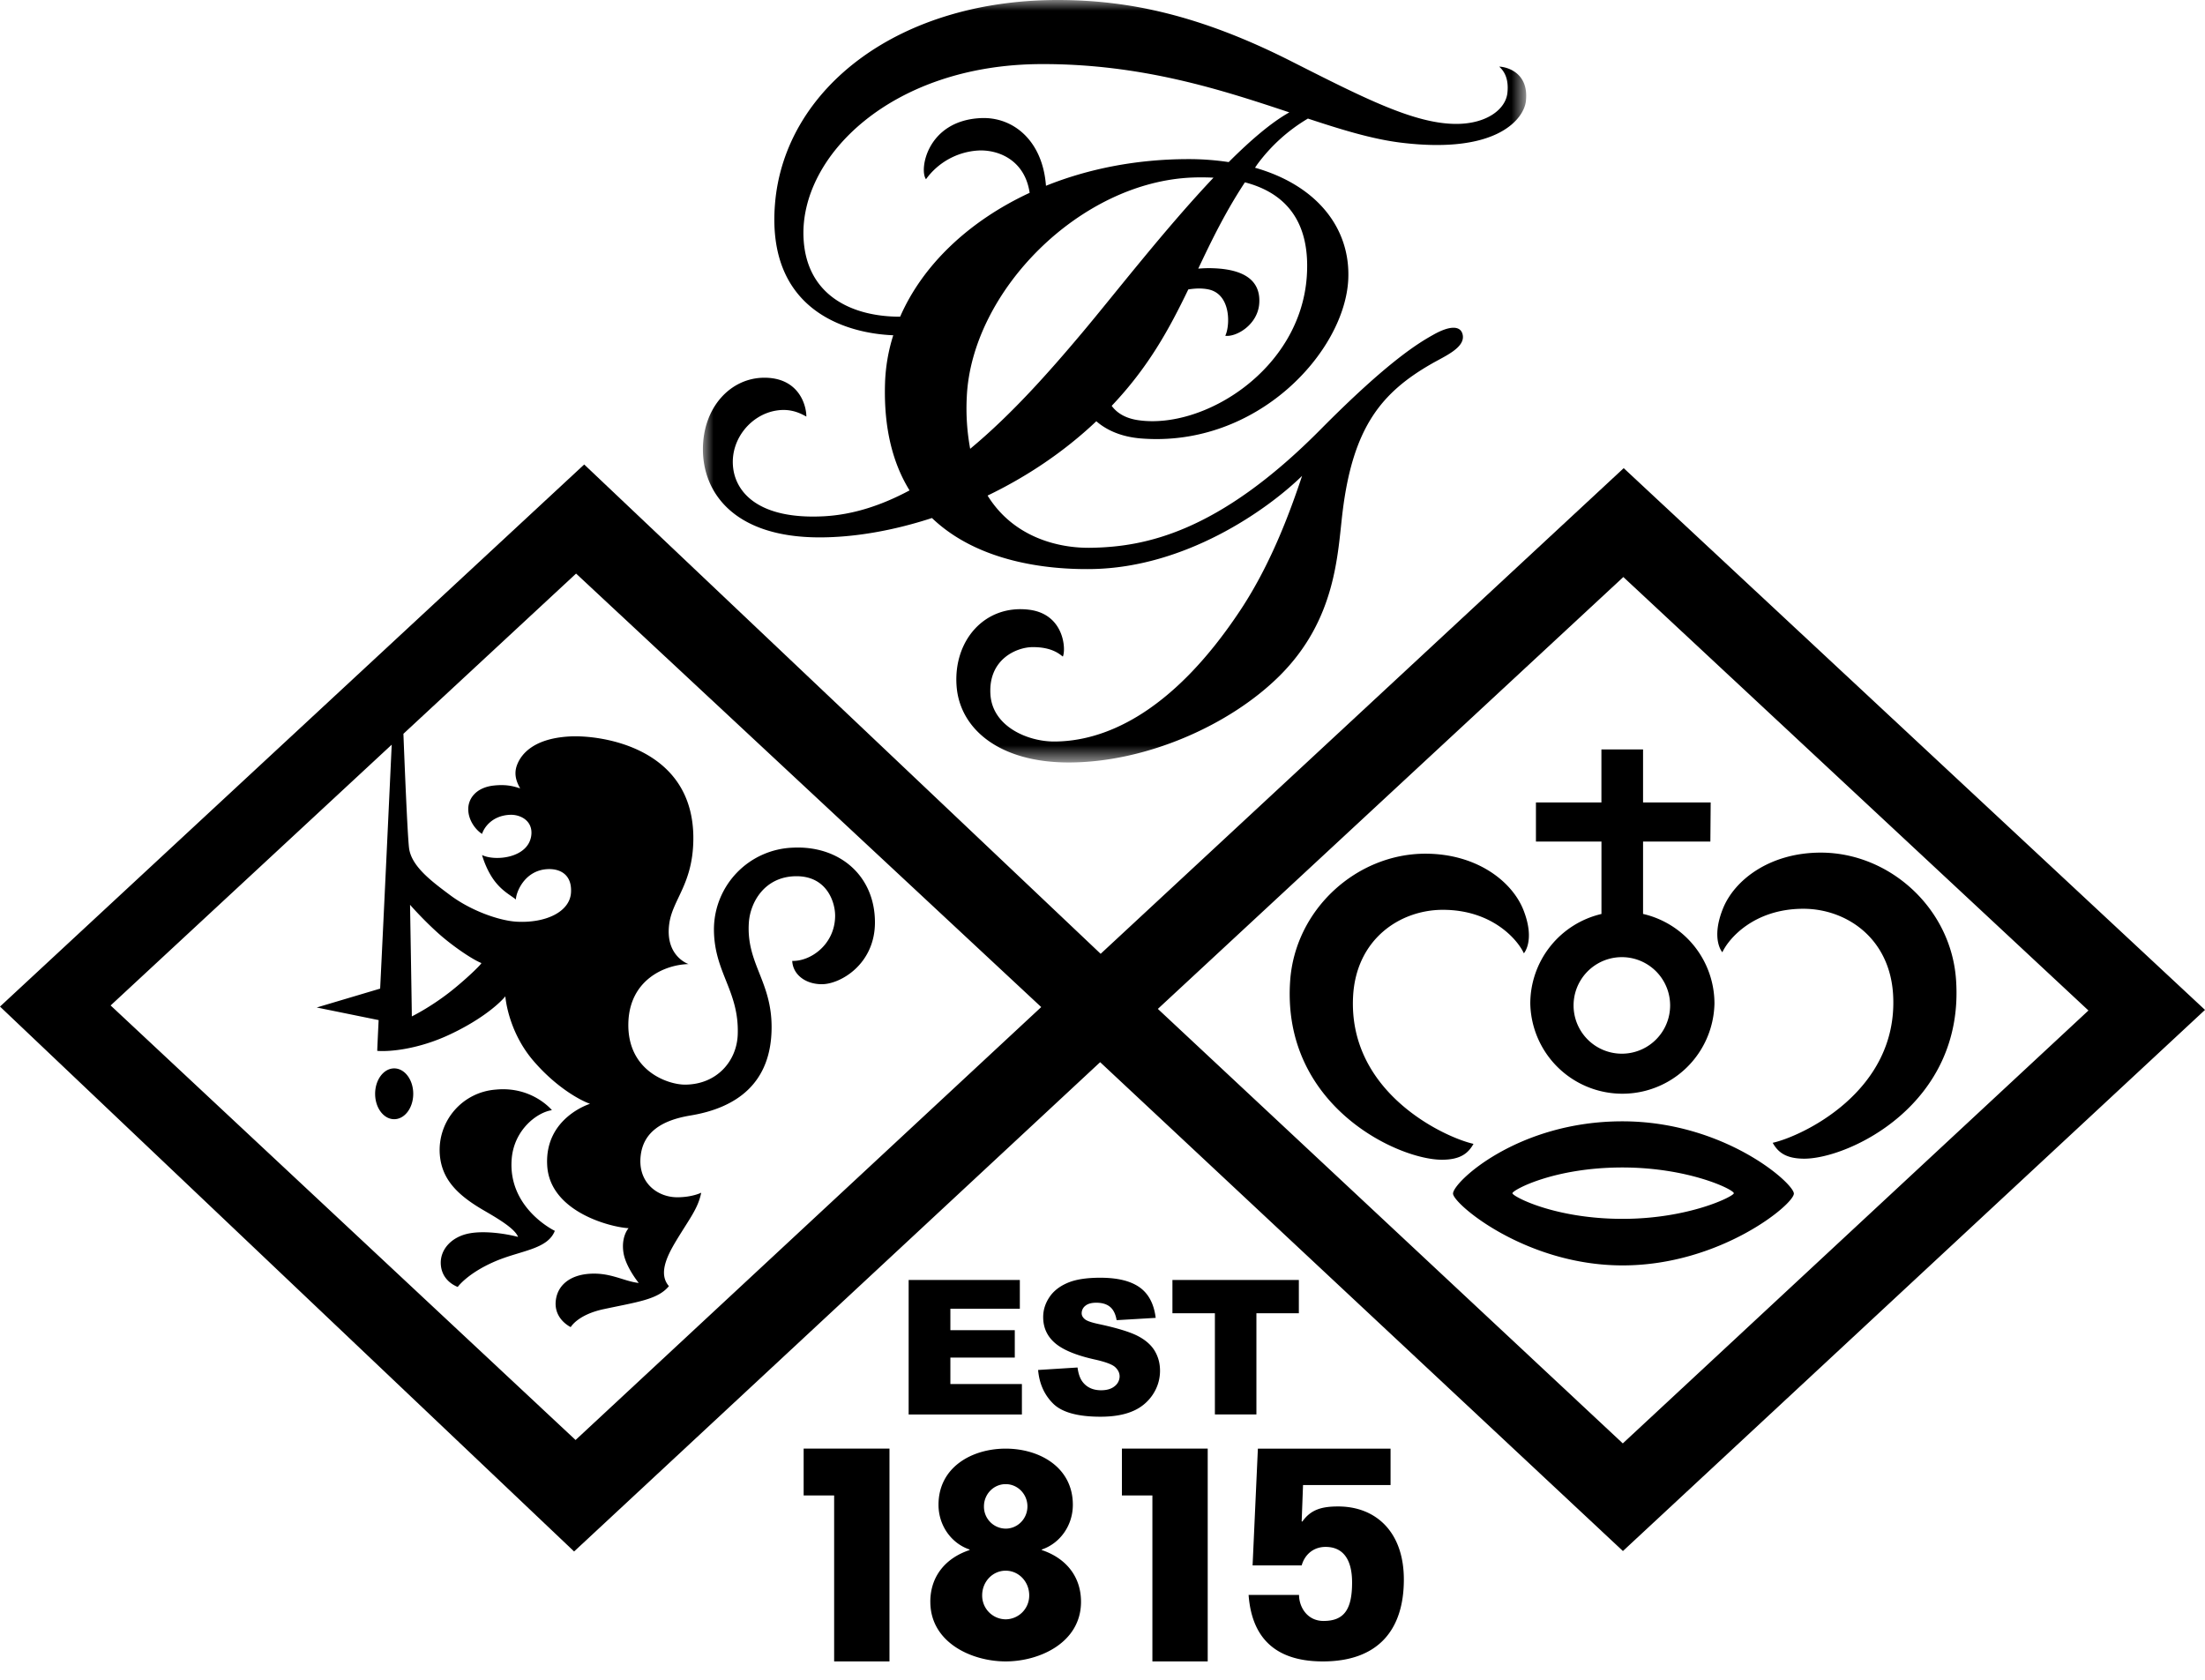 <svg width="105" height="80" viewBox="0 0 105 80" xmlns="http://www.w3.org/2000/svg" xmlns:xlink="http://www.w3.org/1999/xlink">
    <defs>
        <path id="y8175h74ua" d="M0 0h39.204v36.313H0z"/>
    </defs>
    <g fill="none" fill-rule="evenodd">
        <g transform="translate(33.472)">
            <mask id="hlq0gt0isb" fill="#fff">
                <use xlink:href="#y8175h74ua"/>
            </mask>
            <path d="M9.392 15.082c-2.17.007-4.45-.92-4.599-3.72-.208-3.9 4.18-8.288 11.318-8.31 4.795-.015 8.6 1.229 11.814 2.3-.857.478-1.852 1.333-2.888 2.368a12.657 12.657 0 0 0-1.907-.142c-2.476 0-4.782.46-6.794 1.27-.155-2.137-1.55-3.3-3.112-3.223-2.553.123-2.936 2.47-2.601 2.91A3.312 3.312 0 0 1 13.1 7.169c.969-.054 2.23.453 2.459 2.014-2.897 1.346-5.096 3.44-6.167 5.9m19.366-1.943c-.292 4.458-4.898 7.32-8.015 6.873-.616-.087-1.025-.34-1.277-.685 1.776-1.873 2.754-3.692 3.648-5.544.333-.054.66-.064.965 0 1.085.233 1.024 1.747.795 2.207.51.072 1.544-.512 1.618-1.536.062-.868-.412-1.618-2.194-1.68-.245-.01-.48 0-.71.018.631-1.333 1.288-2.691 2.222-4.11 1.624.423 3.138 1.558 2.948 4.457m-10.696 2.704c-1.567 1.864-3.362 3.894-5.335 5.53a10.549 10.549 0 0 1-.162-2.46c.22-5.014 5.374-10.265 10.773-10.46.292-.01.626-.01.976.008-2.313 2.444-4.73 5.572-6.252 7.382M5.56 25.593c1.628 0 3.472-.31 5.347-.922 2.183 2.09 5.474 2.465 7.617 2.43 4.44-.072 8.31-2.783 10.008-4.437-.505 1.513-1.41 4.071-2.902 6.34-3.378 5.128-6.663 6.311-8.91 6.311-1.245 0-2.95-.71-3.03-2.269-.089-1.656 1.25-2.216 1.989-2.226.994-.014 1.356.385 1.462.449.154-.344.065-2.03-1.62-2.232-2.115-.253-3.608 1.488-3.44 3.65.157 2.017 2.015 3.626 5.339 3.626 3.662 0 7.683-1.77 10.058-4.144 2.685-2.685 2.742-5.797 2.981-7.772.494-4.058 1.854-5.712 4.275-7.092.64-.363 1.583-.766 1.444-1.373-.096-.424-.598-.44-1.395.01-.676.378-2.118 1.226-5.368 4.508-4.898 4.947-8.405 5.6-10.964 5.639-1.48.02-3.641-.466-4.895-2.487 1.833-.883 3.617-2.06 5.178-3.54.502.438 1.214.747 2.13.82 5.554.438 9.722-4.162 9.868-7.596.103-2.441-1.513-4.465-4.442-5.298.044-.061.082-.122.128-.185a8.134 8.134 0 0 1 2.392-2.156c1.608.531 3.067.98 4.431 1.147 4.655.57 5.854-1.183 5.947-1.963.169-1.451-1.024-1.657-1.27-1.657.233.206.466.569.391 1.252-.084.782-.992 1.475-2.436 1.475-1.998 0-4.41-1.24-7.895-3.002C23.6.687 20.273.046 17.208.002 9.362-.11 3.884 4.21 3.433 9.705c-.417 5.068 3.379 6.174 5.631 6.262a8.419 8.419 0 0 0-.391 2.265c-.072 2.199.389 3.864 1.167 5.123-1.307.7-2.671 1.159-4.085 1.233-3.123.163-4.232-1.157-4.325-2.408-.098-1.293.877-2.447 2.084-2.63.572-.088 1.01.059 1.412.29 0-.557-.365-1.851-1.998-1.851C1.32 17.989 0 19.397 0 21.4c0 2.045 1.466 4.193 5.56 4.193" fill="#000" mask="url(#hlq0gt0isb)"/>
        </g>
        <path d="M18.77 53.302c.503 0 .908-.541.908-1.21 0-.667-.405-1.21-.908-1.21-.5 0-.907.543-.907 1.21 0 .669.406 1.21.907 1.21M23.005 57.625c.585.342 1.513.867 1.664 1.283-.567-.15-1.55-.302-2.287-.174-.887.154-1.419.78-1.393 1.447.027.707.554 1.009.807 1.11 0 0 .458-.646 1.764-1.211 1.223-.53 2.508-.567 2.861-1.461 0 0-2.247-1.071-2.054-3.429.113-1.387 1.21-2.217 1.915-2.318 0 0-.933-1.148-2.67-.98a2.885 2.885 0 0 0-2.67 3.078c.087 1.162.795 1.915 2.063 2.655" fill="#000"/>
        <path d="M19.526 43.091c.354.403 1.044 1.12 1.627 1.6.643.53 1.39 1.022 1.767 1.173.038.037-.802.842-1.532 1.408-.94.727-1.777 1.134-1.777 1.134 0-.302-.085-5.315-.085-5.315zm-1.496 5.49c-.04.836-.066 1.385-.066 1.467.655.05 1.977-.1 3.377-.744 1.4-.642 2.345-1.399 2.723-1.853 0 0 .113 1.664 1.362 3.101 1.117 1.287 2.258 1.874 2.671 2.017-.015.003-2.17.67-2.04 2.936.124 2.23 3.074 2.95 3.876 2.987-.015.013-.372.42-.239 1.197.117.67.722 1.412.722 1.412-.731-.08-1.374-.531-2.434-.43-.814.079-1.405.504-1.51 1.223-.107.725.39 1.146.705 1.31 0 0 .328-.59 1.563-.854 1.605-.345 2.584-.455 3.113-1.098-.492-.566-.126-1.373.327-2.129.656-1.091 1.06-1.563 1.211-2.32 0 0-.428.217-1.14.217-.957 0-1.914-.718-1.736-2.03.148-1.078.998-1.64 2.372-1.866 2.167-.359 3.856-1.52 3.856-4.21 0-2.193-1.208-3.026-1.084-4.966.063-.982.76-2.218 2.272-2.218 1.454 0 1.85 1.252 1.837 1.916-.024 1.335-1.16 2.142-2.042 2.117.026.63.605 1.11 1.411 1.11.883 0 2.527-.953 2.527-2.944 0-2.219-1.682-3.66-3.887-3.56a3.902 3.902 0 0 0-3.78 3.882c0 2.066 1.208 2.93 1.133 5.021-.044 1.247-.977 2.368-2.492 2.384-.81.009-2.781-.641-2.716-2.947.057-2.006 1.674-2.76 2.864-2.795 0 0-1.152-.381-.91-1.966.175-1.131 1.112-1.865 1.14-3.944.06-4.437-4.444-5.008-5.876-4.931-1.863.098-2.37.96-2.521 1.364-.15.403-.051.757.151 1.11-.258-.08-.61-.206-1.26-.135-.86.096-1.23.643-1.212 1.16.02.558.405.99.657 1.142.088-.278.45-.86 1.31-.908.528-.029 1.138.298 1.03 1.01-.164 1.057-1.722 1.209-2.34.906 0 0 .202.757.656 1.31.357.436.705.606.957.807-.004-.305.39-1.394 1.512-1.447.631-.027 1.165.294 1.11 1.125-.063.928-1.231 1.45-2.571 1.38-.84-.044-2.184-.52-3.177-1.26-.894-.667-1.866-1.387-1.966-2.268-.074-.661-.204-3.818-.266-5.422l8.222-7.63 22.15 20.645L27.408 68.58 5.268 47.885l13.385-12.42c-.123 2.659-.388 8.326-.551 11.618l-3.02.899 2.948.6zm59.272-21.1L99.45 48.125 77.276 68.742l-22.14-20.693 22.166-20.568zM27.338 73.889l25.05-23.303 24.894 23.282L105 48.096l-27.681-25.8-24.907 23.129-24.593-23.304L0 47.938l27.338 25.951z" fill="#000"/>
        <path d="M85.866 43.28c2.044-.003 4.145 1.392 4.284 4.138.234 4.588-4.378 6.706-5.736 7.008.254.454.632.756 1.506.756 2.096 0 7.639-2.57 7.225-8.52-.238-3.422-3.18-6.056-6.44-6.056-2.42 0-4.124 1.296-4.671 2.694-.57 1.45-.017 2.052-.017 2.052.302-.656 1.509-2.068 3.85-2.072M77.266 58.048c-3.25 0-5.246-1.075-5.246-1.22 0-.146 1.958-1.227 5.238-1.227 3.149 0 5.305 1.051 5.305 1.227 0 .147-2.138 1.22-5.297 1.22m8.156-1.203c0-.49-3.32-3.442-8.167-3.442-4.99 0-8.063 2.9-8.063 3.442 0 .48 3.451 3.42 8.078 3.42 4.63 0 8.152-2.902 8.152-3.42M70.166 54.476c-1.356-.303-5.967-2.42-5.734-7.008.139-2.746 2.24-4.141 4.283-4.138 2.34.004 3.548 1.416 3.85 2.071 0 0 .55-.602-.016-2.051-.55-1.398-2.253-2.693-4.673-2.693-3.26 0-6.2 2.633-6.44 6.055-.413 5.949 5.13 8.52 7.226 8.52.873 0 1.252-.301 1.504-.756M77.231 45.584a2.299 2.299 0 1 1 0 4.598 2.299 2.299 0 0 1 0-4.598m-4.36 2.212a4.386 4.386 0 0 0 8.77 0 4.384 4.384 0 0 0-3.4-4.27v-3.448h3.205l.015-1.862h-3.22v-2.525h-1.983v2.525H73.14v1.862h3.12v3.45a4.385 4.385 0 0 0-3.389 4.268M42.356 79.126V68.99h-4.087v2.23h1.452v7.905zM47.889 74.804c.624 0 1.121.525 1.121 1.173a1.13 1.13 0 0 1-1.121 1.143 1.129 1.129 0 0 1-1.119-1.143c0-.648.496-1.173 1.119-1.173m0-4.122c.572 0 1.036.475 1.036 1.06 0 .586-.464 1.059-1.036 1.059a1.045 1.045 0 0 1-1.034-1.06c0-.584.462-1.059 1.034-1.059m-3.587 5.603c0 1.943 1.97 2.84 3.587 2.84 1.62 0 3.588-.897 3.588-2.84 0-1.232-.749-2.092-1.87-2.464v-.025c.86-.288 1.481-1.133 1.481-2.13 0-1.792-1.592-2.675-3.199-2.675-1.606 0-3.198.883-3.198 2.675 0 .997.621 1.842 1.48 2.13v.025c-1.122.372-1.87 1.232-1.87 2.464M63.029 77.198c-.791 0-1.17-.676-1.17-1.24h-2.402c.143 1.941 1.171 3.167 3.538 3.167 2.59 0 3.855-1.46 3.855-3.898 0-2.298-1.359-3.482-3.127-3.482-.759 0-1.295.136-1.705.716h-.034l.065-1.737h4.168v-1.733h-6.318l-.252 5.563h2.337c.143-.51.554-.883 1.138-.883.758 0 1.263.496 1.263 1.696 0 1.279-.377 1.83-1.356 1.83M57.51 79.126V68.99h-4.086v2.23h1.452v7.905zM48.564 62.327V60.96h-5.295v6.404h5.393v-1.448h-3.406v-1.26h3.067v-1.307h-3.067v-1.02zM53.946 67.203a2.12 2.12 0 0 0 .951-.79c.227-.345.342-.725.342-1.134 0-.35-.086-.667-.256-.95-.17-.28-.442-.518-.816-.71-.374-.19-.993-.379-1.857-.563-.35-.075-.568-.152-.66-.237-.094-.081-.142-.173-.142-.275a.45.45 0 0 1 .175-.356c.118-.097.29-.146.52-.146.28 0 .498.066.657.198.159.132.263.343.313.633l1.86-.11c-.082-.664-.337-1.149-.766-1.454-.43-.305-1.053-.457-1.871-.457-.667 0-1.193.083-1.574.251-.384.167-.67.397-.86.69-.191.291-.287.603-.287.931 0 .5.186.911.558 1.234.37.322.987.581 1.855.778.529.116.867.238 1.012.37.142.131.215.279.215.445a.594.594 0 0 1-.228.46c-.155.132-.371.2-.653.2-.378 0-.67-.13-.873-.388-.126-.158-.209-.39-.25-.696l-1.877.118c.056.647.292 1.179.712 1.598.419.419 1.172.628 2.26.628.619 0 1.133-.09 1.54-.268M59.829 67.363v-4.82h2.021v-1.584h-6.02v1.584h2.022v4.82z" fill="#000"/>
    </g>
</svg>
